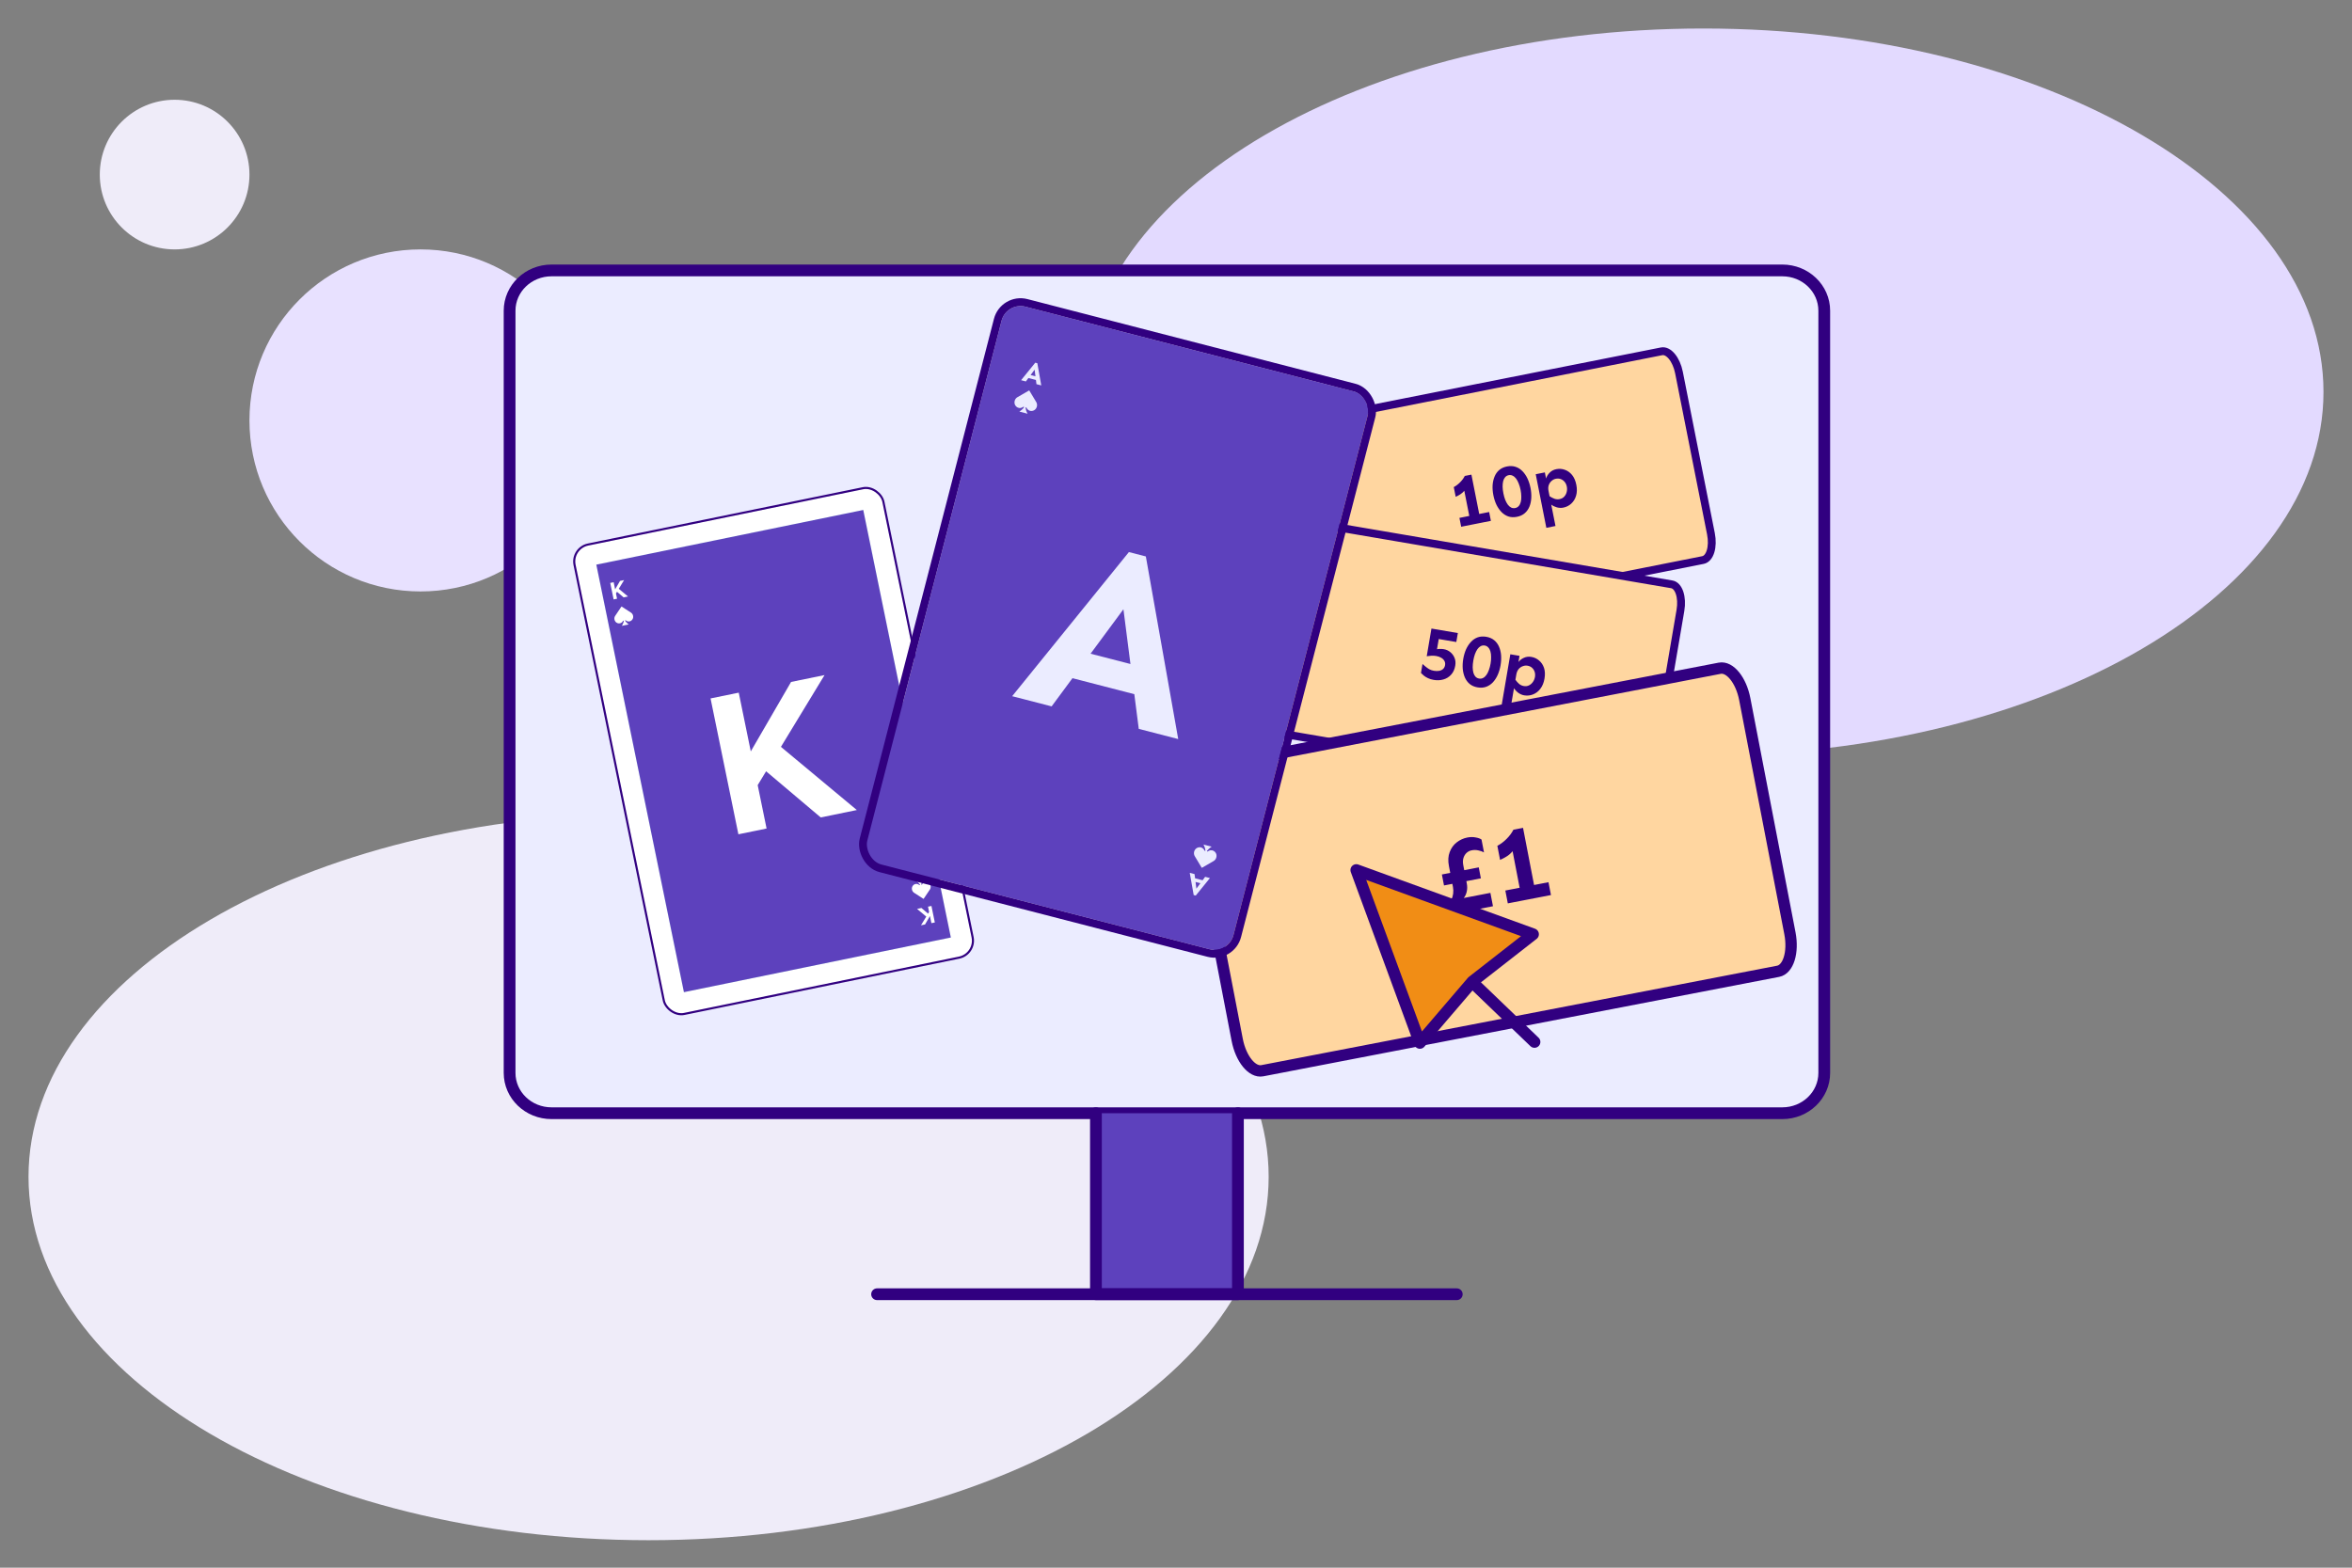 <?xml version="1.0" encoding="UTF-8"?><svg width="600" height="400" viewBox="0 0 600 400" fill="none" xmlns="http://www.w3.org/2000/svg">
<rect x="0" y="0" width="600" height="400" fill="#808080" stroke="none"/>
<path d="M165.455 207.534C78.094 207.534 7.273 249.049 7.273 300.261C7.273 351.473 78.094 392.988 165.455 392.988C252.816 392.988 323.637 351.473 323.637 300.261C323.637 249.049 252.816 207.534 165.455 207.534Z" fill="#EFECF9"/>
<path d="M434.545 7.272C347.183 7.272 276.363 48.787 276.363 99.999C276.363 151.211 347.183 192.727 434.545 192.727C521.906 192.727 592.727 151.211 592.727 99.999C592.727 48.787 521.906 7.272 434.545 7.272Z" fill="#E3DAFF"/>
<path d="M44.546 25.455C34.002 25.455 25.455 34.002 25.455 44.546C25.455 55.089 34.002 63.637 44.546 63.637C55.089 63.637 63.637 55.089 63.637 44.546C63.637 34.002 55.089 25.455 44.546 25.455Z" fill="#EFECF9"/>
<path d="M107.273 63.637C83.173 63.637 63.636 83.174 63.636 107.274C63.636 131.373 83.173 150.91 107.273 150.91C131.373 150.91 150.909 131.373 150.909 107.274C150.909 83.174 131.373 63.637 107.273 63.637Z" fill="#E8E1FF"/>
<path d="M454.672 69H140.698C134.79 69 130 73.601 130 79.277V273.764C130 279.439 134.79 284.041 140.698 284.041H454.672C460.581 284.041 465.37 279.439 465.37 273.764V79.277C465.37 73.601 460.581 69 454.672 69Z" fill="#EBECFF" stroke="#310080" stroke-width="3" stroke-linecap="round" stroke-linejoin="round"/>
<path d="M315.796 284.043V330.228H279.574V284.043" fill="#5D41BD"/>
<path d="M315.796 284.043V330.228H279.574V284.043" stroke="#310080" stroke-width="3" stroke-linecap="round" stroke-linejoin="round"/>
<path d="M223.746 330.227H371.624" stroke="#310080" stroke-width="3" stroke-linecap="round" stroke-linejoin="round"/>
<path d="M423.874 89.641L333.237 107.605C331.449 107.959 330.537 110.956 331.199 114.298L339.355 155.449C340.018 158.791 342.004 161.213 343.792 160.859L434.429 142.895C436.217 142.541 437.129 139.544 436.466 136.202L428.31 95.051C427.648 91.709 425.662 89.286 423.874 89.641Z" fill="#FFD6A0" stroke="#310080" stroke-width="2"/>
<path d="M375.265 133.902L373.545 125.22C373.238 125.598 372.886 125.91 372.49 126.154C372.105 126.395 371.726 126.598 371.351 126.761L370.86 124.283C371.435 123.978 371.972 123.573 372.469 123.067C372.979 122.559 373.38 122.016 373.672 121.436L375.361 121.102L377.798 133.4L375.265 133.902ZM372.751 134.4L372.303 132.142L379.884 130.64L380.331 132.898L372.751 134.4ZM386.975 131.867C386.192 132.022 385.468 131.994 384.803 131.782C384.148 131.556 383.566 131.188 383.058 130.678C382.548 130.156 382.112 129.531 381.751 128.801C381.4 128.057 381.139 127.25 380.966 126.381C380.789 125.488 380.722 124.636 380.765 123.827C380.821 123.014 380.986 122.276 381.261 121.611C381.534 120.934 381.931 120.372 382.453 119.925C382.987 119.476 383.646 119.173 384.429 119.018C385.224 118.861 385.948 118.889 386.601 119.103C387.266 119.314 387.854 119.681 388.364 120.203C388.872 120.713 389.301 121.334 389.649 122.066C389.998 122.798 390.261 123.611 390.438 124.504C390.61 125.373 390.676 126.218 390.635 127.04C390.592 127.85 390.434 128.593 390.162 129.271C389.886 129.935 389.483 130.499 388.951 130.96C388.429 131.407 387.771 131.709 386.975 131.867ZM386.532 129.628C386.899 129.555 387.196 129.388 387.424 129.126C387.664 128.863 387.839 128.523 387.947 128.107C388.055 127.691 388.103 127.224 388.089 126.705C388.085 126.172 388.024 125.606 387.905 125.006C387.786 124.406 387.628 123.865 387.43 123.383C387.243 122.886 387.02 122.466 386.761 122.123C386.502 121.78 386.212 121.533 385.889 121.38C385.576 121.214 385.236 121.166 384.869 121.239C384.502 121.312 384.199 121.486 383.962 121.762C383.734 122.024 383.566 122.362 383.457 122.778C383.361 123.191 383.315 123.665 383.319 124.198C383.333 124.717 383.399 125.276 383.518 125.875C383.637 126.475 383.79 127.023 383.977 127.52C384.175 128.003 384.397 128.416 384.643 128.762C384.902 129.105 385.186 129.354 385.497 129.508C385.82 129.661 386.164 129.7 386.532 129.628ZM394.475 134.673L391.765 120.998L394.096 120.536L394.405 122.096C394.575 121.541 394.883 121.041 395.329 120.597C395.773 120.14 396.337 119.844 397.022 119.708C397.769 119.56 398.492 119.614 399.191 119.87C399.9 120.111 400.514 120.548 401.034 121.183C401.554 121.817 401.918 122.655 402.124 123.695C402.327 124.723 402.307 125.649 402.064 126.473C401.83 127.282 401.423 127.954 400.842 128.489C400.273 129.021 399.591 129.366 398.796 129.524C398.282 129.626 397.744 129.605 397.182 129.463C396.629 129.305 396.144 129.07 395.726 128.759L396.806 134.211L394.475 134.673ZM397.868 127.343C398.357 127.246 398.748 127.035 399.04 126.71C399.343 126.382 399.552 125.991 399.665 125.537C399.779 125.082 399.791 124.628 399.701 124.175C399.606 123.698 399.425 123.295 399.156 122.967C398.888 122.638 398.56 122.398 398.174 122.246C397.788 122.093 397.362 122.063 396.897 122.156C396.493 122.236 396.129 122.422 395.806 122.715C395.48 122.996 395.24 123.355 395.085 123.793C394.942 124.228 394.925 124.721 395.035 125.272L395.3 126.612C395.711 126.886 396.129 127.102 396.554 127.26C396.977 127.405 397.415 127.432 397.868 127.343Z" fill="#310080"/>
<path d="M426.468 149.095L335.384 133.555C333.587 133.248 331.666 135.723 331.093 139.081L324.038 180.436C323.465 183.794 324.457 186.765 326.253 187.072L417.337 202.612C419.134 202.919 421.054 200.444 421.628 197.086L428.683 155.732C429.256 152.373 428.264 149.402 426.468 149.095Z" fill="#FFD6A0" stroke="#310080" stroke-width="2"/>
<path d="M365.74 173.478C365.199 173.385 364.718 173.24 364.296 173.041C363.874 172.843 363.513 172.623 363.213 172.382C362.924 172.143 362.684 171.918 362.492 171.708L362.883 169.421C363.148 169.644 363.419 169.873 363.695 170.11C363.983 170.349 364.294 170.567 364.628 170.763C364.976 170.949 365.359 171.078 365.777 171.149C366.269 171.233 366.717 171.24 367.121 171.169C367.54 171.089 367.877 170.931 368.132 170.697C368.402 170.451 368.572 170.12 368.643 169.702C368.708 169.321 368.654 168.97 368.481 168.649C368.308 168.328 368.044 168.062 367.688 167.849C367.334 167.624 366.911 167.47 366.419 167.386C365.952 167.306 365.513 167.282 365.103 167.313C364.707 167.334 364.326 167.377 363.961 167.441L365.166 160.376L371.899 161.525L371.508 163.812L367.026 163.048L366.582 165.649C366.806 165.598 367.07 165.573 367.373 165.575C367.679 165.564 367.998 165.586 368.33 165.643C368.957 165.75 369.509 166.002 369.985 166.4C370.463 166.785 370.822 167.277 371.062 167.874C371.304 168.46 371.363 169.115 371.239 169.841C371.078 170.788 370.725 171.557 370.181 172.147C369.65 172.74 368.992 173.146 368.208 173.367C367.436 173.59 366.613 173.626 365.74 173.478ZM376.937 175.388C376.15 175.254 375.483 174.969 374.937 174.534C374.406 174.089 373.994 173.538 373.701 172.881C373.41 172.211 373.226 171.471 373.15 170.66C373.087 169.84 373.13 168.993 373.279 168.12C373.432 167.222 373.673 166.403 374.002 165.662C374.344 164.923 374.761 164.291 375.256 163.768C375.752 163.233 376.323 162.85 376.97 162.618C377.63 162.389 378.353 162.342 379.14 162.476C379.939 162.612 380.605 162.897 381.139 163.329C381.685 163.764 382.103 164.317 382.394 164.986C382.687 165.644 382.866 166.377 382.93 167.185C382.995 167.993 382.95 168.846 382.797 169.744C382.648 170.617 382.408 171.43 382.077 172.184C381.748 172.925 381.336 173.563 380.839 174.098C380.345 174.622 379.767 175.004 379.106 175.245C378.459 175.477 377.736 175.524 376.937 175.388ZM377.321 173.137C377.69 173.2 378.027 173.15 378.333 172.988C378.652 172.827 378.936 172.571 379.185 172.222C379.435 171.872 379.646 171.452 379.818 170.963C380.004 170.463 380.149 169.912 380.252 169.309C380.355 168.707 380.4 168.145 380.387 167.624C380.389 167.093 380.331 166.621 380.211 166.208C380.092 165.796 379.909 165.461 379.661 165.203C379.429 164.936 379.128 164.771 378.759 164.708C378.39 164.645 378.045 164.7 377.725 164.873C377.418 165.036 377.141 165.292 376.891 165.642C376.654 165.994 376.442 166.42 376.256 166.919C376.083 167.409 375.946 167.955 375.843 168.557C375.74 169.16 375.688 169.727 375.686 170.258C375.698 170.779 375.758 171.245 375.865 171.655C375.985 172.068 376.162 172.402 376.397 172.657C376.644 172.914 376.952 173.074 377.321 173.137ZM382.943 180.684L385.287 166.942L387.63 167.341L387.363 168.909C387.719 168.451 388.185 168.094 388.76 167.838C389.338 167.569 389.971 167.494 390.659 167.611C391.409 167.739 392.065 168.047 392.628 168.536C393.204 169.014 393.622 169.642 393.882 170.42C394.141 171.198 394.182 172.11 394.003 173.155C393.827 174.188 393.478 175.046 392.957 175.729C392.45 176.402 391.829 176.885 391.096 177.177C390.375 177.472 389.615 177.551 388.816 177.415C388.299 177.326 387.804 177.115 387.329 176.781C386.869 176.437 386.499 176.045 386.22 175.605L385.285 181.083L382.943 180.684ZM388.726 175.045C389.218 175.129 389.658 175.072 390.047 174.872C390.447 174.675 390.782 174.384 391.05 173.999C391.318 173.615 391.491 173.195 391.569 172.74C391.65 172.26 391.624 171.819 391.491 171.417C391.357 171.014 391.137 170.673 390.83 170.393C390.523 170.113 390.137 169.933 389.669 169.853C389.263 169.784 388.857 169.829 388.451 169.987C388.046 170.133 387.693 170.383 387.392 170.737C387.104 171.092 386.913 171.547 386.818 172.1L386.588 173.447C386.874 173.85 387.187 174.201 387.529 174.499C387.872 174.786 388.271 174.968 388.726 175.045Z" fill="#310080"/>
<path d="M438.698 170.503L307.098 195.879C304.503 196.379 303.157 200.719 304.093 205.572L315.614 265.321C316.55 270.174 319.413 273.702 322.008 273.201L453.608 247.826C456.204 247.325 457.55 242.985 456.614 238.133L445.093 178.383C444.157 173.531 441.294 170.002 438.698 170.503Z" fill="#FFD6A0" stroke="#310080" stroke-width="2.901"/>
<path d="M369.774 233.366L369.245 230.621C369.662 230.393 369.99 230.044 370.231 229.574C370.472 229.104 370.63 228.585 370.705 228.018C370.777 227.433 370.759 226.865 370.653 226.314L369.625 220.984C369.362 219.616 369.427 218.424 369.82 217.408C370.211 216.374 370.807 215.55 371.61 214.934C372.427 214.298 373.333 213.884 374.328 213.692C375.074 213.548 375.773 213.542 376.425 213.674C377.092 213.785 377.596 213.964 377.939 214.212L378.571 217.49C378.157 217.256 377.663 217.084 377.089 216.974C376.512 216.846 375.932 216.847 375.349 216.978C374.922 217.06 374.52 217.267 374.141 217.598C373.781 217.925 373.513 218.354 373.339 218.885C373.165 219.417 373.147 220.037 373.284 220.748L374.178 225.385C374.322 226.132 374.319 226.832 374.169 227.488C374.033 228.122 373.779 228.669 373.407 229.127L380.203 227.817L380.861 231.228L369.774 233.366ZM368.367 225.925L367.827 223.127L377.235 221.313L377.775 224.111L368.367 225.925ZM388.296 229.795L385.866 217.189C385.418 217.736 384.906 218.185 384.329 218.536C383.769 218.883 383.217 219.174 382.672 219.408L381.979 215.81C382.816 215.372 383.597 214.788 384.322 214.059C385.065 213.326 385.651 212.54 386.079 211.702L388.531 211.229L391.974 229.085L388.296 229.795ZM384.645 230.499L384.013 227.221L395.02 225.098L395.652 228.376L384.645 230.499Z" fill="#310080"/>
<path d="M362.216 266.1L375.618 250.447L391.073 238.376L346 222L362.216 266.1Z" fill="#F18D15" stroke="#310080" stroke-width="3" stroke-linecap="round" stroke-linejoin="round"/>
<path d="M376 251L391.453 265.851" stroke="#310080" stroke-width="3" stroke-linecap="round" stroke-linejoin="round"/>
<g clip-path="url(#clip0_1365_16671)">
<rect x="146" y="140.031" width="79.883" height="121.727" rx="4.15" transform="rotate(-11.577 146 140.031)" fill="white"/>
<path d="M152.122 144.07L220.217 130.121L242.564 239.208L174.469 253.157L152.122 144.07Z" fill="#5D41BD"/>
<path fill-rule="evenodd" clip-rule="evenodd" d="M220.149 130.223L152.224 144.138L174.536 253.055L242.462 239.141L220.149 130.223ZM152.122 144.07L174.469 253.157L242.564 239.208L220.217 130.121L152.122 144.07Z" fill="#00FFC2" fill-opacity="0.1"/>
<path d="M157.006 151.631L156.436 151.211L158.168 148.223L159.206 148.011L157.006 151.631ZM156.536 152.946L155.673 148.734L156.547 148.555L157.409 152.767L156.536 152.946ZM159.088 152.423L157.028 150.684L157.593 150.018L160.207 152.194L159.088 152.423Z" fill="white"/>
<path d="M192.24 202.051L187.542 198.592L201.804 173.999L210.341 172.25L192.24 202.051ZM188.365 212.872L181.264 178.207L188.455 176.734L195.557 211.398L188.365 212.872ZM209.371 208.569L192.421 194.251L197.067 188.771L218.58 206.682L209.371 208.569Z" fill="white"/>
<path d="M237.143 232.47L237.714 232.89L235.981 235.878L234.944 236.091L237.143 232.47ZM237.614 231.156L238.477 235.367L237.603 235.546L236.74 231.335L237.614 231.156ZM235.062 231.678L237.121 233.418L236.557 234.084L233.943 231.908L235.062 231.678Z" fill="white"/>
<path d="M159.796 158.806C159.682 158.685 159.577 158.557 159.487 158.415C159.456 158.367 159.455 158.32 159.493 158.279C159.531 158.238 159.576 158.239 159.621 158.272C159.637 158.285 159.654 158.296 159.67 158.309C160.232 158.746 160.982 158.612 161.352 158.008C161.697 157.447 161.519 156.67 160.959 156.306C160.173 155.795 159.385 155.288 158.6 154.778C158.552 154.747 158.534 154.757 158.505 154.8C157.99 155.568 157.474 156.335 156.958 157.103C156.924 157.153 156.89 157.204 156.863 157.258C156.585 157.807 156.76 158.5 157.248 158.852C157.632 159.13 158.172 159.144 158.549 158.873C158.714 158.755 158.842 158.603 158.936 158.419C158.962 158.368 159.003 158.344 159.059 158.365C159.11 158.385 159.13 158.431 159.119 158.499C159.1 158.611 159.073 158.721 159.038 158.828C158.943 159.129 158.811 159.411 158.64 159.683L160.398 159.323C160.378 159.309 160.366 159.299 160.353 159.29C160.151 159.149 159.965 158.988 159.795 158.806L159.796 158.806Z" fill="white"/>
<path d="M234.354 225.295C234.467 225.416 234.572 225.545 234.663 225.687C234.693 225.735 234.695 225.781 234.657 225.822C234.618 225.864 234.574 225.863 234.528 225.829C234.512 225.817 234.496 225.805 234.48 225.793C233.918 225.355 233.168 225.489 232.797 226.093C232.453 226.655 232.631 227.432 233.191 227.796C233.976 228.306 234.764 228.813 235.55 229.324C235.597 229.355 235.616 229.345 235.644 229.302C236.159 228.534 236.676 227.766 237.191 226.998C237.225 226.948 237.259 226.897 237.287 226.843C237.564 226.295 237.389 225.601 236.902 225.25C236.517 224.972 235.978 224.958 235.6 225.228C235.435 225.347 235.308 225.498 235.213 225.683C235.187 225.733 235.147 225.758 235.09 225.736C235.039 225.716 235.019 225.671 235.031 225.603C235.049 225.491 235.077 225.381 235.111 225.273C235.206 224.972 235.338 224.691 235.51 224.418L233.751 224.778C233.771 224.793 233.783 224.803 233.796 224.812C233.998 224.952 234.184 225.114 234.354 225.296L234.354 225.295Z" fill="white"/>
</g>
<rect x="145.686" y="139.824" width="80.415" height="122.259" rx="4.416" transform="rotate(-11.577 145.686 139.824)" stroke="#310080" stroke-width="0.532"/>
<g clip-path="url(#clip1_1365_16671)">
<rect x="256.748" y="77" width="96.469" height="147" rx="5.011" transform="rotate(14.477 256.748 77)" fill="#5D41BD"/>
<path d="M260.482 97.009L264.1 92.541L264.626 92.677L265.629 98.338L264.406 98.022L263.931 94.314L261.705 97.325L260.482 97.009ZM261.889 96.332L262.108 95.484L264.929 96.213L264.71 97.06L261.889 96.332Z" fill="#EBECFF"/>
<path d="M258.204 177.636L287.986 140.863L292.308 141.979L300.566 188.573L290.501 185.974L286.589 155.455L268.27 180.234L258.204 177.636ZM269.786 172.063L271.588 165.085L294.807 171.08L293.005 178.058L269.786 172.063Z" fill="#EBECFF"/>
<path d="M308.654 224.04L305.036 228.508L304.511 228.372L303.508 222.711L304.731 223.027L305.206 226.735L307.432 223.724L308.654 224.04ZM307.247 224.717L307.028 225.565L304.207 224.836L304.426 223.989L307.247 224.717Z" fill="#EBECFF"/>
<path d="M261.757 104.681C261.699 104.489 261.653 104.294 261.63 104.092C261.622 104.023 261.646 103.972 261.709 103.948C261.772 103.923 261.82 103.948 261.851 104.009C261.863 104.031 261.874 104.052 261.885 104.074C262.262 104.847 263.147 105.099 263.869 104.64C264.541 104.214 264.76 103.277 264.346 102.585C263.764 101.614 263.178 100.646 262.597 99.675C262.562 99.617 262.536 99.618 262.483 99.649C261.517 100.21 260.549 100.768 259.582 101.327C259.519 101.364 259.455 101.401 259.397 101.445C258.805 101.893 258.627 102.738 258.969 103.379C259.239 103.884 259.817 104.185 260.37 104.092C260.612 104.051 260.83 103.954 261.031 103.804C261.086 103.763 261.143 103.758 261.192 103.811C261.237 103.86 261.234 103.92 261.186 103.988C261.106 104.099 261.018 104.204 260.924 104.303C260.661 104.578 260.369 104.814 260.038 105.019L262.137 105.561C262.123 105.534 262.115 105.517 262.106 105.501C261.961 105.241 261.845 104.967 261.757 104.68L261.757 104.681Z" fill="#EBECFF"/>
<path d="M307.379 216.366C307.438 216.558 307.484 216.753 307.507 216.955C307.514 217.023 307.491 217.075 307.428 217.099C307.365 217.123 307.317 217.099 307.285 217.038C307.274 217.016 307.262 216.995 307.252 216.973C306.874 216.2 305.99 215.948 305.267 216.407C304.596 216.833 304.377 217.77 304.791 218.462C305.373 219.433 305.958 220.401 306.54 221.371C306.575 221.43 306.601 221.429 306.654 221.398C307.62 220.837 308.587 220.279 309.554 219.719C309.618 219.683 309.682 219.646 309.74 219.601C310.332 219.154 310.51 218.308 310.168 217.668C309.898 217.163 309.32 216.862 308.767 216.955C308.525 216.996 308.306 217.093 308.106 217.243C308.051 217.284 307.994 217.289 307.944 217.236C307.899 217.187 307.902 217.127 307.951 217.059C308.03 216.948 308.118 216.843 308.212 216.744C308.475 216.468 308.768 216.232 309.099 216.028L307 215.486C307.013 215.512 307.021 215.53 307.031 215.546C307.175 215.806 307.291 216.08 307.379 216.367L307.379 216.366Z" fill="#EBECFF"/>
</g>
<rect x="256.03" y="75.782" width="98.469" height="149" rx="6.011" transform="rotate(14.477 256.03 75.782)" stroke="#310080" stroke-width="2"/>
<defs>
<clipPath id="clip0_1365_16671">
<rect x="146" y="140.031" width="79.883" height="121.727" rx="4.15" transform="rotate(-11.577 146 140.031)" fill="white"/>
</clipPath>
<clipPath id="clip1_1365_16671">
<rect x="256.748" y="77" width="96.469" height="147" rx="5.011" transform="rotate(14.477 256.748 77)" fill="white"/>
</clipPath>
</defs>
</svg>
